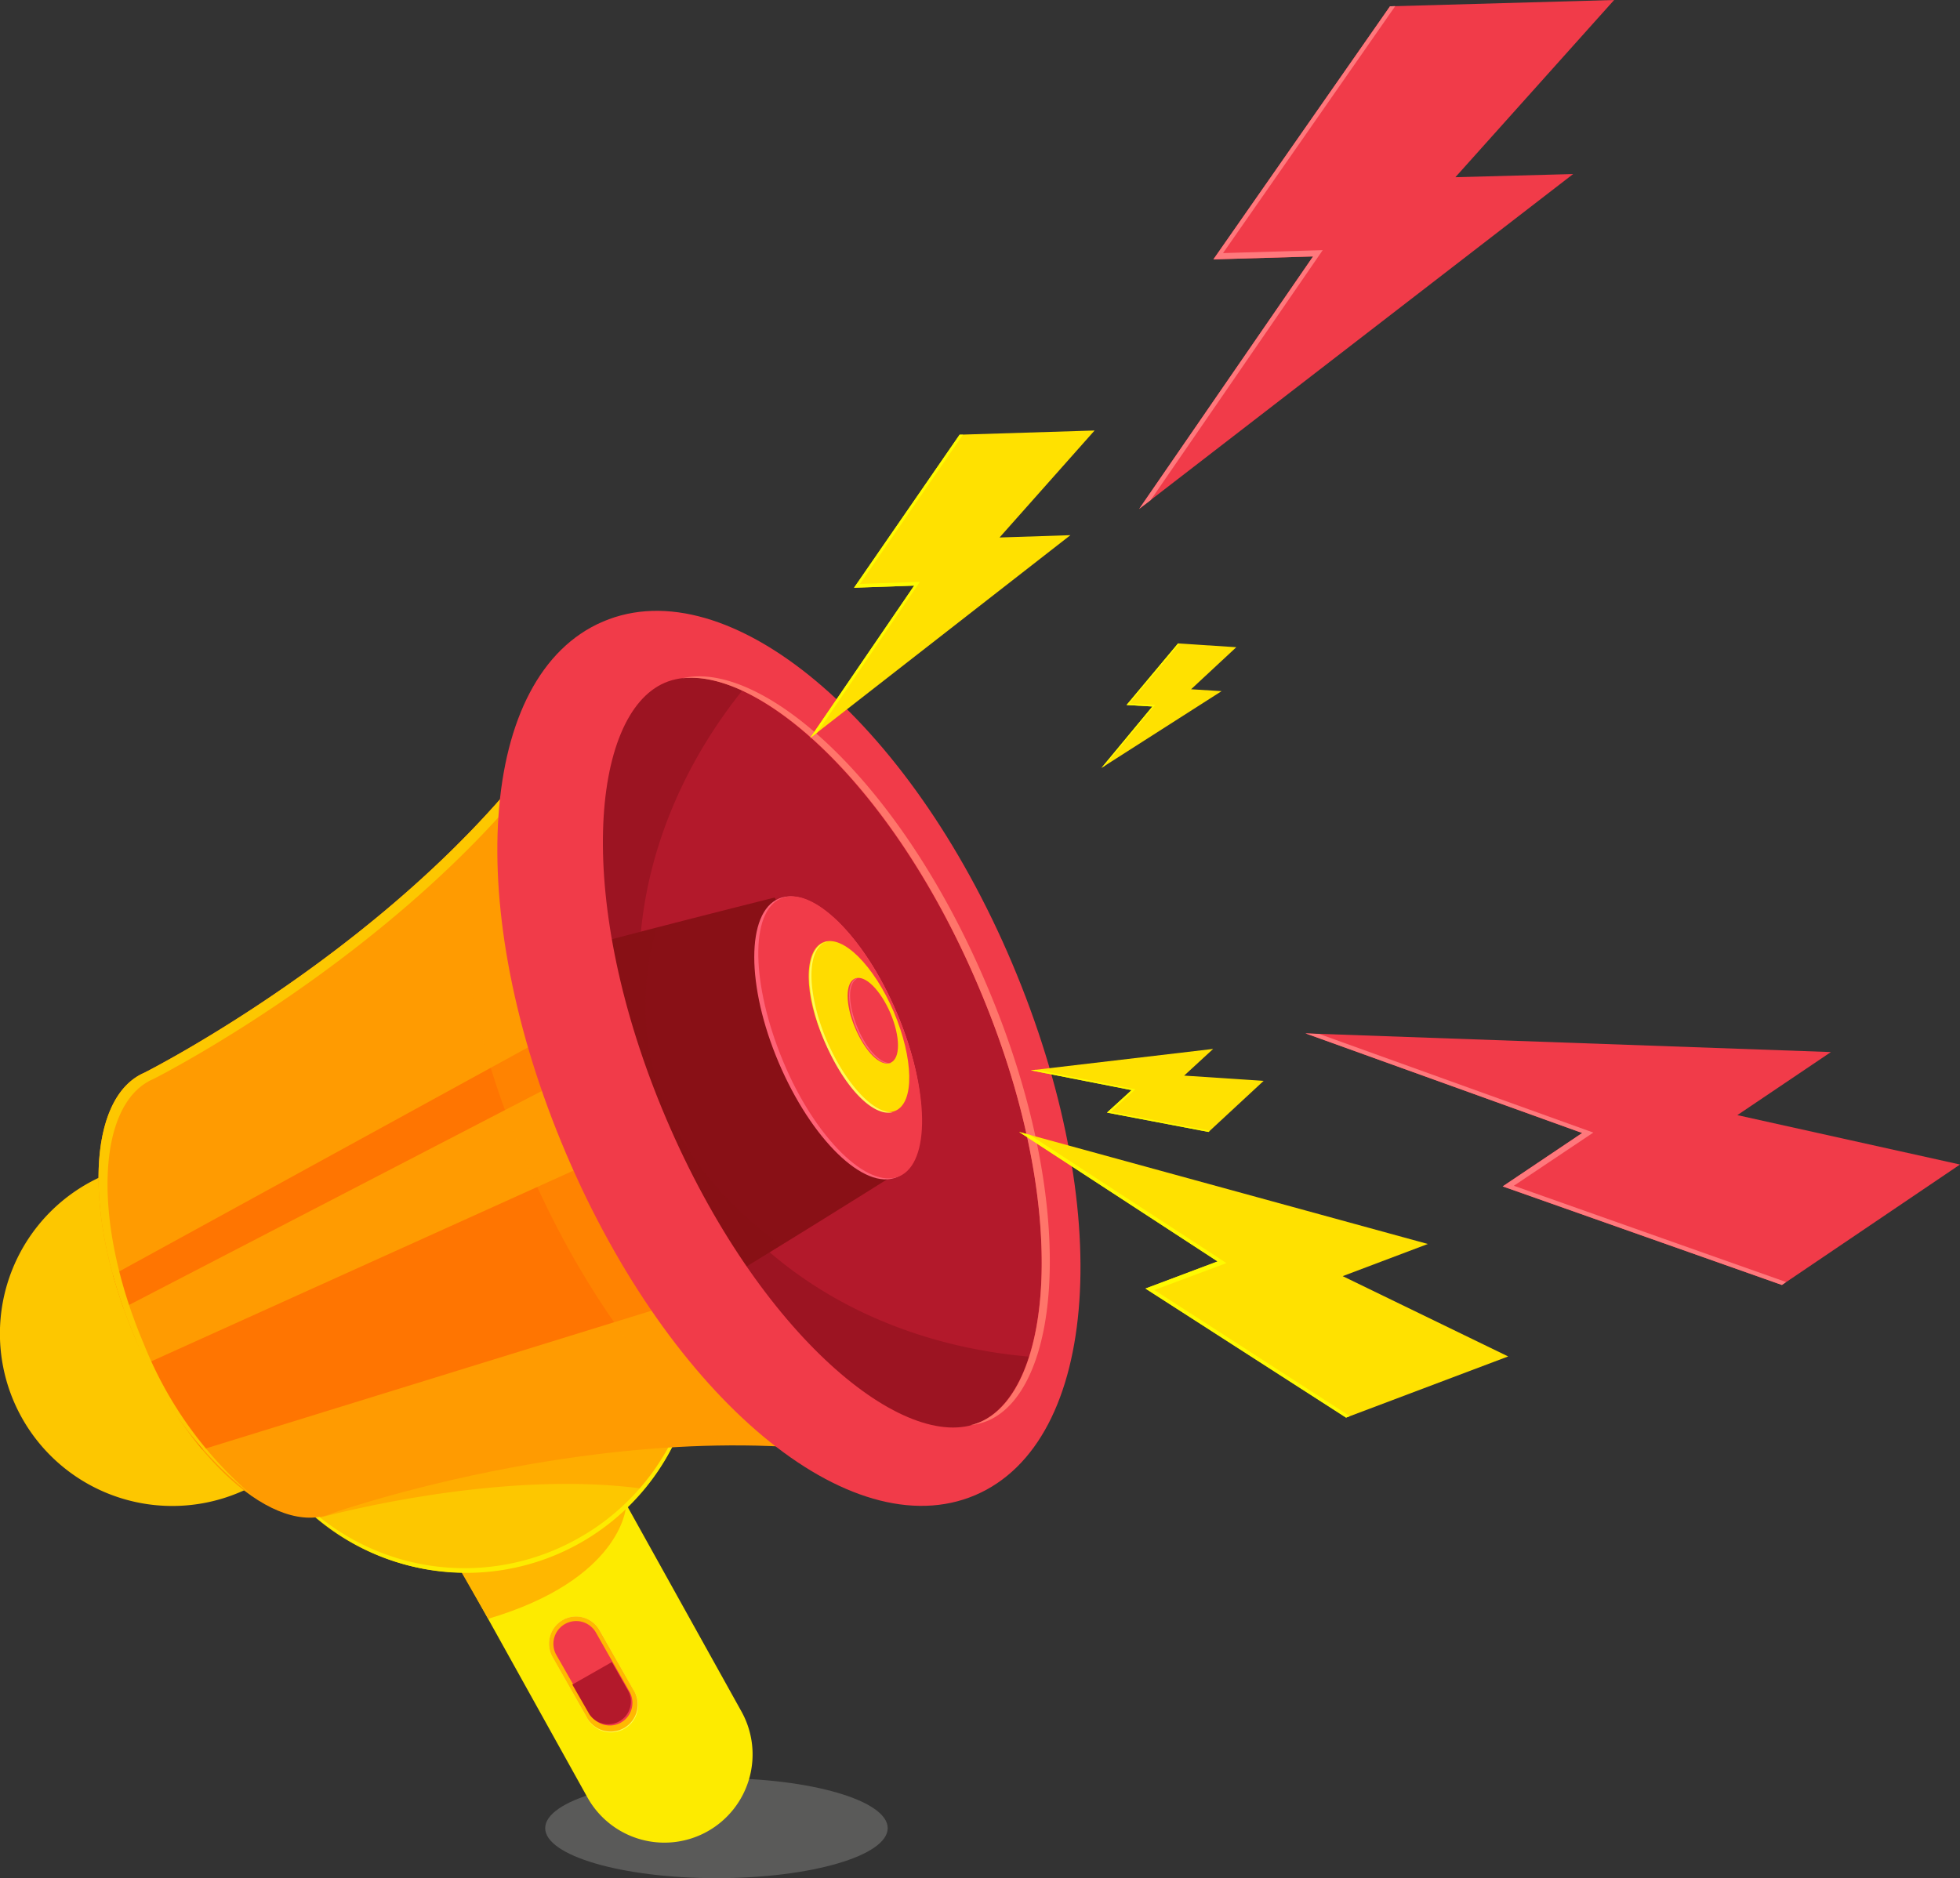 <svg xmlns="http://www.w3.org/2000/svg" viewBox="0 0 93.22 89.35"><rect x="0" y="0" width="93.22" height="89.35" fill="#333333" stroke="none"/><defs><style>.cls-1{isolation:isolate;}.cls-2{fill:#acacab;opacity:0.32;}.cls-14,.cls-19,.cls-2,.cls-9{mix-blend-mode:multiply;}.cls-3{fill:#fdc700;}.cls-4{fill:#fdeb00;}.cls-5{fill:#ffb700;}.cls-6{fill:#ffad00;}.cls-7,.cls-9{fill:#ff9b01;}.cls-8{fill:#ff7501;}.cls-9{opacity:0.36;}.cls-10{fill:#91accc;}.cls-11{fill:#b3192b;}.cls-12{fill:#9c1422;}.cls-13,.cls-14{fill:#891016;}.cls-14{opacity:0.45;}.cls-15{fill:#ff6276;}.cls-16{fill:#f13b49;}.cls-17{fill:#ffdc00;}.cls-18{fill:#fffb59;}.cls-19{opacity:0.28;}.cls-20{fill:#ff756a;}.cls-21{fill:#fcfb53;}.cls-22{fill:#ffb900;}.cls-23{fill:#ff587e;}.cls-24{fill:#ff787c;}.cls-25{fill:#ffe100;}.cls-26{fill:#fffa00;}</style></defs><title>icon_flashsale</title><g class="cls-1"><g id="Layer_1" data-name="Layer 1"><path class="cls-2" d="M43,88.77c0,1.31-3.64,2.38-8.14,2.38s-8.15-1.07-8.15-2.38,3.65-2.38,8.15-2.38S43,87.46,43,88.77Z" transform="translate(-0.78 -1.8)"/><path class="cls-3" d="M21.08,69,12.16,72.8A8.2,8.2,0,0,1,1.42,68.43h0A8.2,8.2,0,0,1,5.79,57.69l8.93-3.76" transform="translate(-0.78 -1.8)"/><path class="cls-4" d="M29.6,71.63l6.45,11.6a4.2,4.2,0,0,1-1.63,5.7h0a4.19,4.19,0,0,1-5.7-1.62l-6.45-11.6" transform="translate(-0.78 -1.8)"/><path class="cls-5" d="M30.55,73.51l0-.11-1-1.77-7.33,4.08L24,78.81C30.32,76.94,30.55,73.51,30.55,73.51Z" transform="translate(-0.78 -1.8)"/><path class="cls-3" d="M26.24,48.83l6.32,11.38a11,11,0,0,1-4.28,15h0a11,11,0,0,1-15-4.28L7,59.53" transform="translate(-0.78 -1.8)"/><path class="cls-6" d="M17.21,71.36,16,74s8.39-2.34,15.41-1.37a11.07,11.07,0,0,0,2.14-4l-4.91-.31Z" transform="translate(-0.78 -1.8)"/><path class="cls-4" d="M28.25,75a11,11,0,0,1-15-4.27L7,59.5l0,0L13.31,70.9a11,11,0,0,0,20.4-7.62A11,11,0,0,1,28.25,75Z" transform="translate(-0.78 -1.8)"/><path class="cls-7" d="M7.65,52.83C4.93,54,4.72,59.62,7.19,65.41s6.66,9.54,9.39,8.38c0,0,16-5.65,28.84-2L37.25,52.6s-.58-1.37-1.6-3.75c-1.45-3.4-3.79-8.89-6.57-15.43C22.81,45.2,7.65,52.83,7.65,52.83Z" transform="translate(-0.78 -1.8)"/><path class="cls-8" d="M27.6,52.88c-.19-.58-.41-1.2-.62-1.85L6.15,62.45c.15.52.31,1,.5,1.57l21-10.89Z" transform="translate(-0.78 -1.8)"/><path class="cls-8" d="M31.09,61.14c-.7-1.34-1.34-2.74-1.93-4.15L7.76,66.66a21.61,21.61,0,0,0,2.64,4.1l22.64-7A10.77,10.77,0,0,1,31.09,61.14Z" transform="translate(-0.78 -1.8)"/><path class="cls-9" d="M44.66,70c-3.69.48-10-5-14.12-14.64s-3.67-18-.77-20.32l-.69-1.63A36.45,36.45,0,0,1,22.51,42a37.32,37.32,0,0,0,3.26,15c2.51,5.9,5.94,10.64,9.49,13.56a36,36,0,0,1,10.16,1.21Z" transform="translate(-0.78 -1.8)"/><path class="cls-3" d="M7.61,65.71c-2.46-5.79-2.25-11.42.47-12.58,0,0,14.89-7.5,21.26-19.11l-.26-.6C22.81,45.2,7.65,52.83,7.65,52.83,4.93,54,4.72,59.62,7.19,65.41A17.66,17.66,0,0,0,12.84,73,18.5,18.5,0,0,1,7.61,65.71Z" transform="translate(-0.78 -1.8)"/><path class="cls-10" d="M43.86,68.12,39.3,57.42c1.61,5.66,1.58,10.49.43,13.33a33.52,33.52,0,0,1,3.46.5A16,16,0,0,0,43.86,68.12Z" transform="translate(-0.78 -1.8)"/><path class="cls-10" d="M25.88,38.24c2.85,1.13,6.35,4.46,9.32,9.55l-4.56-10.7a16.61,16.61,0,0,0-2.72-1.7A32,32,0,0,1,25.88,38.24Z" transform="translate(-0.78 -1.8)"/><path class="cls-11" d="M47.13,47.43c6,14.79,3.27,22.23-1.71,24.35S32.74,67,28.23,56.44s-4.13-20.9.85-23S42.81,36.76,47.13,47.43Z" transform="translate(-0.78 -1.8)"/><path class="cls-12" d="M32.59,54.85c-2.89-6.79-1.19-14.53,3.73-20.49-2.67-1.42-5.25-1.79-7.24-.94-5,2.12-5.36,12.43-.85,23S40.44,73.91,45.42,71.78A8.08,8.08,0,0,0,50,66.36C42.24,65.78,35.48,61.63,32.59,54.85Z" transform="translate(-0.78 -1.8)"/><path class="cls-13" d="M41.3,50.74l.1,0-.2-.33L41.09,50,41,50,37.62,44.5s-7.54,1.88-11.48,3a42.38,42.38,0,0,0,2.56,8.62,43,43,0,0,0,4.44,7.82c3.53-2.07,10.11-6.21,10.11-6.21Z" transform="translate(-0.78 -1.8)"/><path class="cls-14" d="M33.8,63.54c1.22-.73,2.69-1.62,4.11-2.5C30.73,55.73,31,49.45,32,45.94c-2,.52-4.23,1.1-5.83,1.55a42.38,42.38,0,0,0,2.56,8.62,40.18,40.18,0,0,0,3.66,6.64A12.76,12.76,0,0,0,33.8,63.54Z" transform="translate(-0.78 -1.8)"/><path class="cls-15" d="M43.44,50c1.55,3.65,1.55,7.14,0,7.8S39.37,56,37.82,52.36s-1.56-7.15,0-7.81S41.88,46.31,43.44,50Z" transform="translate(-0.78 -1.8)"/><path class="cls-16" d="M43.44,50c1.55,3.65,1.6,7.12.11,7.76s-4-1.81-5.52-5.46-1.6-7.13-.11-7.76S41.88,46.31,43.44,50Z" transform="translate(-0.78 -1.8)"/><path class="cls-17" d="M43.29,49.94c.94,2.22,1,4.33.06,4.71S41,53.55,40,51.34s-1-4.32-.07-4.71S42.34,47.73,43.29,49.94Z" transform="translate(-0.78 -1.8)"/><path class="cls-18" d="M40.11,51.32c-.94-2.21-1-4.32-.06-4.71l.11,0a.87.87,0,0,0-.22.05c-.91.39-.88,2.5.07,4.71s2.31,3.57,3.23,3.34C42.32,54.78,41,53.36,40.11,51.32Z" transform="translate(-0.78 -1.8)"/><path class="cls-16" d="M43.13,50c.47,1.11.49,2.16,0,2.36s-1.21-.55-1.68-1.66-.48-2.16,0-2.35S42.66,48.91,43.13,50Z" transform="translate(-0.78 -1.8)"/><path class="cls-15" d="M41.57,50.7c-.47-1.11-.49-2.16,0-2.35h-.07c-.45.19-.44,1.24,0,2.35s1.22,1.85,1.68,1.66h0C42.71,52.46,42,51.75,41.57,50.7Z" transform="translate(-0.78 -1.8)"/><g class="cls-19"><path class="cls-8" d="M28.82,34.92a2.68,2.68,0,0,1,.81-.21l-.55-1.29c-.43.8-.9,1.58-1.4,2.34A3.24,3.24,0,0,1,28.82,34.92Z" transform="translate(-0.78 -1.8)"/></g><path class="cls-16" d="M47.16,72.93c-5.95,2.53-14.5-4.61-19.46-16.26s-4.19-22.76,1.76-25.3S44,36,48.92,47.63,53.11,70.39,47.16,72.93ZM32.4,34.28c-3.51,1.5-4.35,10.39.07,20.75S43.87,71,47.38,69.46s4.35-10.39-.07-20.75S35.91,32.78,32.4,34.28Z" transform="translate(-0.78 -1.8)"/><path class="cls-20" d="M47.38,69.46a3,3,0,0,1-.45.14,3.16,3.16,0,0,0,.83-.21c3.52-1.5,4.35-10.39-.06-20.75-4.24-10-10.84-15.46-14.47-14.57,3.7-.44,10,5,14.08,14.64C51.73,59.07,50.89,68,47.38,69.46Z" transform="translate(-0.78 -1.8)"/><path class="cls-21" d="M27.54,78.87a1.3,1.3,0,0,0-.47,1.77l1.61,2.85a1.29,1.29,0,1,0,2.24-1.27l-1.61-2.85A1.3,1.3,0,0,0,27.54,78.87Z" transform="translate(-0.78 -1.8)"/><path class="cls-22" d="M27.54,78.87a1.3,1.3,0,0,0-.48,1.76l1.6,2.82a1.29,1.29,0,1,0,2.24-1.27l-1.6-2.82A1.29,1.29,0,0,0,27.54,78.87Z" transform="translate(-0.78 -1.8)"/><path class="cls-16" d="M30.31,83.75h0a1.08,1.08,0,0,1-1.46-.4l-1.61-2.82a1.08,1.08,0,0,1,.41-1.47h0a1.08,1.08,0,0,1,1.47.4l1.6,2.82A1.08,1.08,0,0,1,30.31,83.75Z" transform="translate(-0.78 -1.8)"/><path class="cls-23" d="M27.65,79.06a1.08,1.08,0,0,0-.41,1.47l0,0a1.07,1.07,0,0,1,1.87-1.06l0,0A1.08,1.08,0,0,0,27.65,79.06Z" transform="translate(-0.78 -1.8)"/><path class="cls-11" d="M28,81.94l.81,1.41a1.08,1.08,0,0,0,1.87-1.07l-.8-1.41Z" transform="translate(-0.78 -1.8)"/><polygon class="cls-16" points="93.22 55.4 84.75 61.13 71.47 56.44 75.25 53.9 62.09 49.16 87.08 50.05 82.63 53.05 93.22 55.4"/><polygon class="cls-24" points="62.75 49.19 75.78 53.88 72 56.41 84.95 60.99 84.75 61.13 71.47 56.44 75.25 53.9 62.09 49.16 62.75 49.19"/><polygon class="cls-16" points="76.77 0 66.11 0.3 57.71 12.34 62.45 12.2 54.18 24.21 74.82 8.28 69.22 8.43 76.77 0"/><polygon class="cls-24" points="54.73 23.79 62.91 11.9 58.17 12.04 66.36 0.29 66.11 0.3 57.71 12.34 62.45 12.2 54.18 24.21 54.73 23.79"/><polygon class="cls-25" points="52.06 20.48 45.64 20.68 40.62 27.96 43.48 27.86 38.53 35.11 50.91 25.46 47.54 25.57 52.06 20.48"/><polygon class="cls-26" points="38.86 34.86 43.75 27.68 40.9 27.78 45.8 20.68 45.64 20.68 40.62 27.96 43.48 27.86 38.53 35.11 38.86 34.86"/><polygon class="cls-25" points="58.8 30.79 56.03 30.61 53.58 33.54 54.81 33.61 52.39 36.53 58.1 32.88 56.65 32.79 58.8 30.79"/><polygon class="cls-26" points="52.54 36.43 54.94 33.54 53.71 33.47 56.1 30.62 56.03 30.61 53.58 33.54 54.81 33.61 52.39 36.53 52.54 36.43"/><polygon class="cls-25" points="71.73 64.53 64.02 67.44 54.48 61.3 57.91 60.01 48.47 53.85 67.91 59.18 63.86 60.71 71.73 64.53"/><polygon class="cls-26" points="48.98 53.99 58.33 60.09 54.9 61.37 64.2 67.37 64.02 67.44 54.48 61.3 57.91 60.01 48.47 53.85 48.98 53.99"/><polygon class="cls-25" points="60.1 51.42 57.48 53.85 52.65 52.93 53.82 51.86 49.03 50.92 57.7 49.9 56.32 51.17 60.1 51.42"/><polygon class="cls-26" points="49.26 50.89 54 51.82 52.83 52.89 57.54 53.79 57.48 53.85 52.65 52.93 53.82 51.86 49.03 50.92 49.26 50.89"/></g></g></svg>